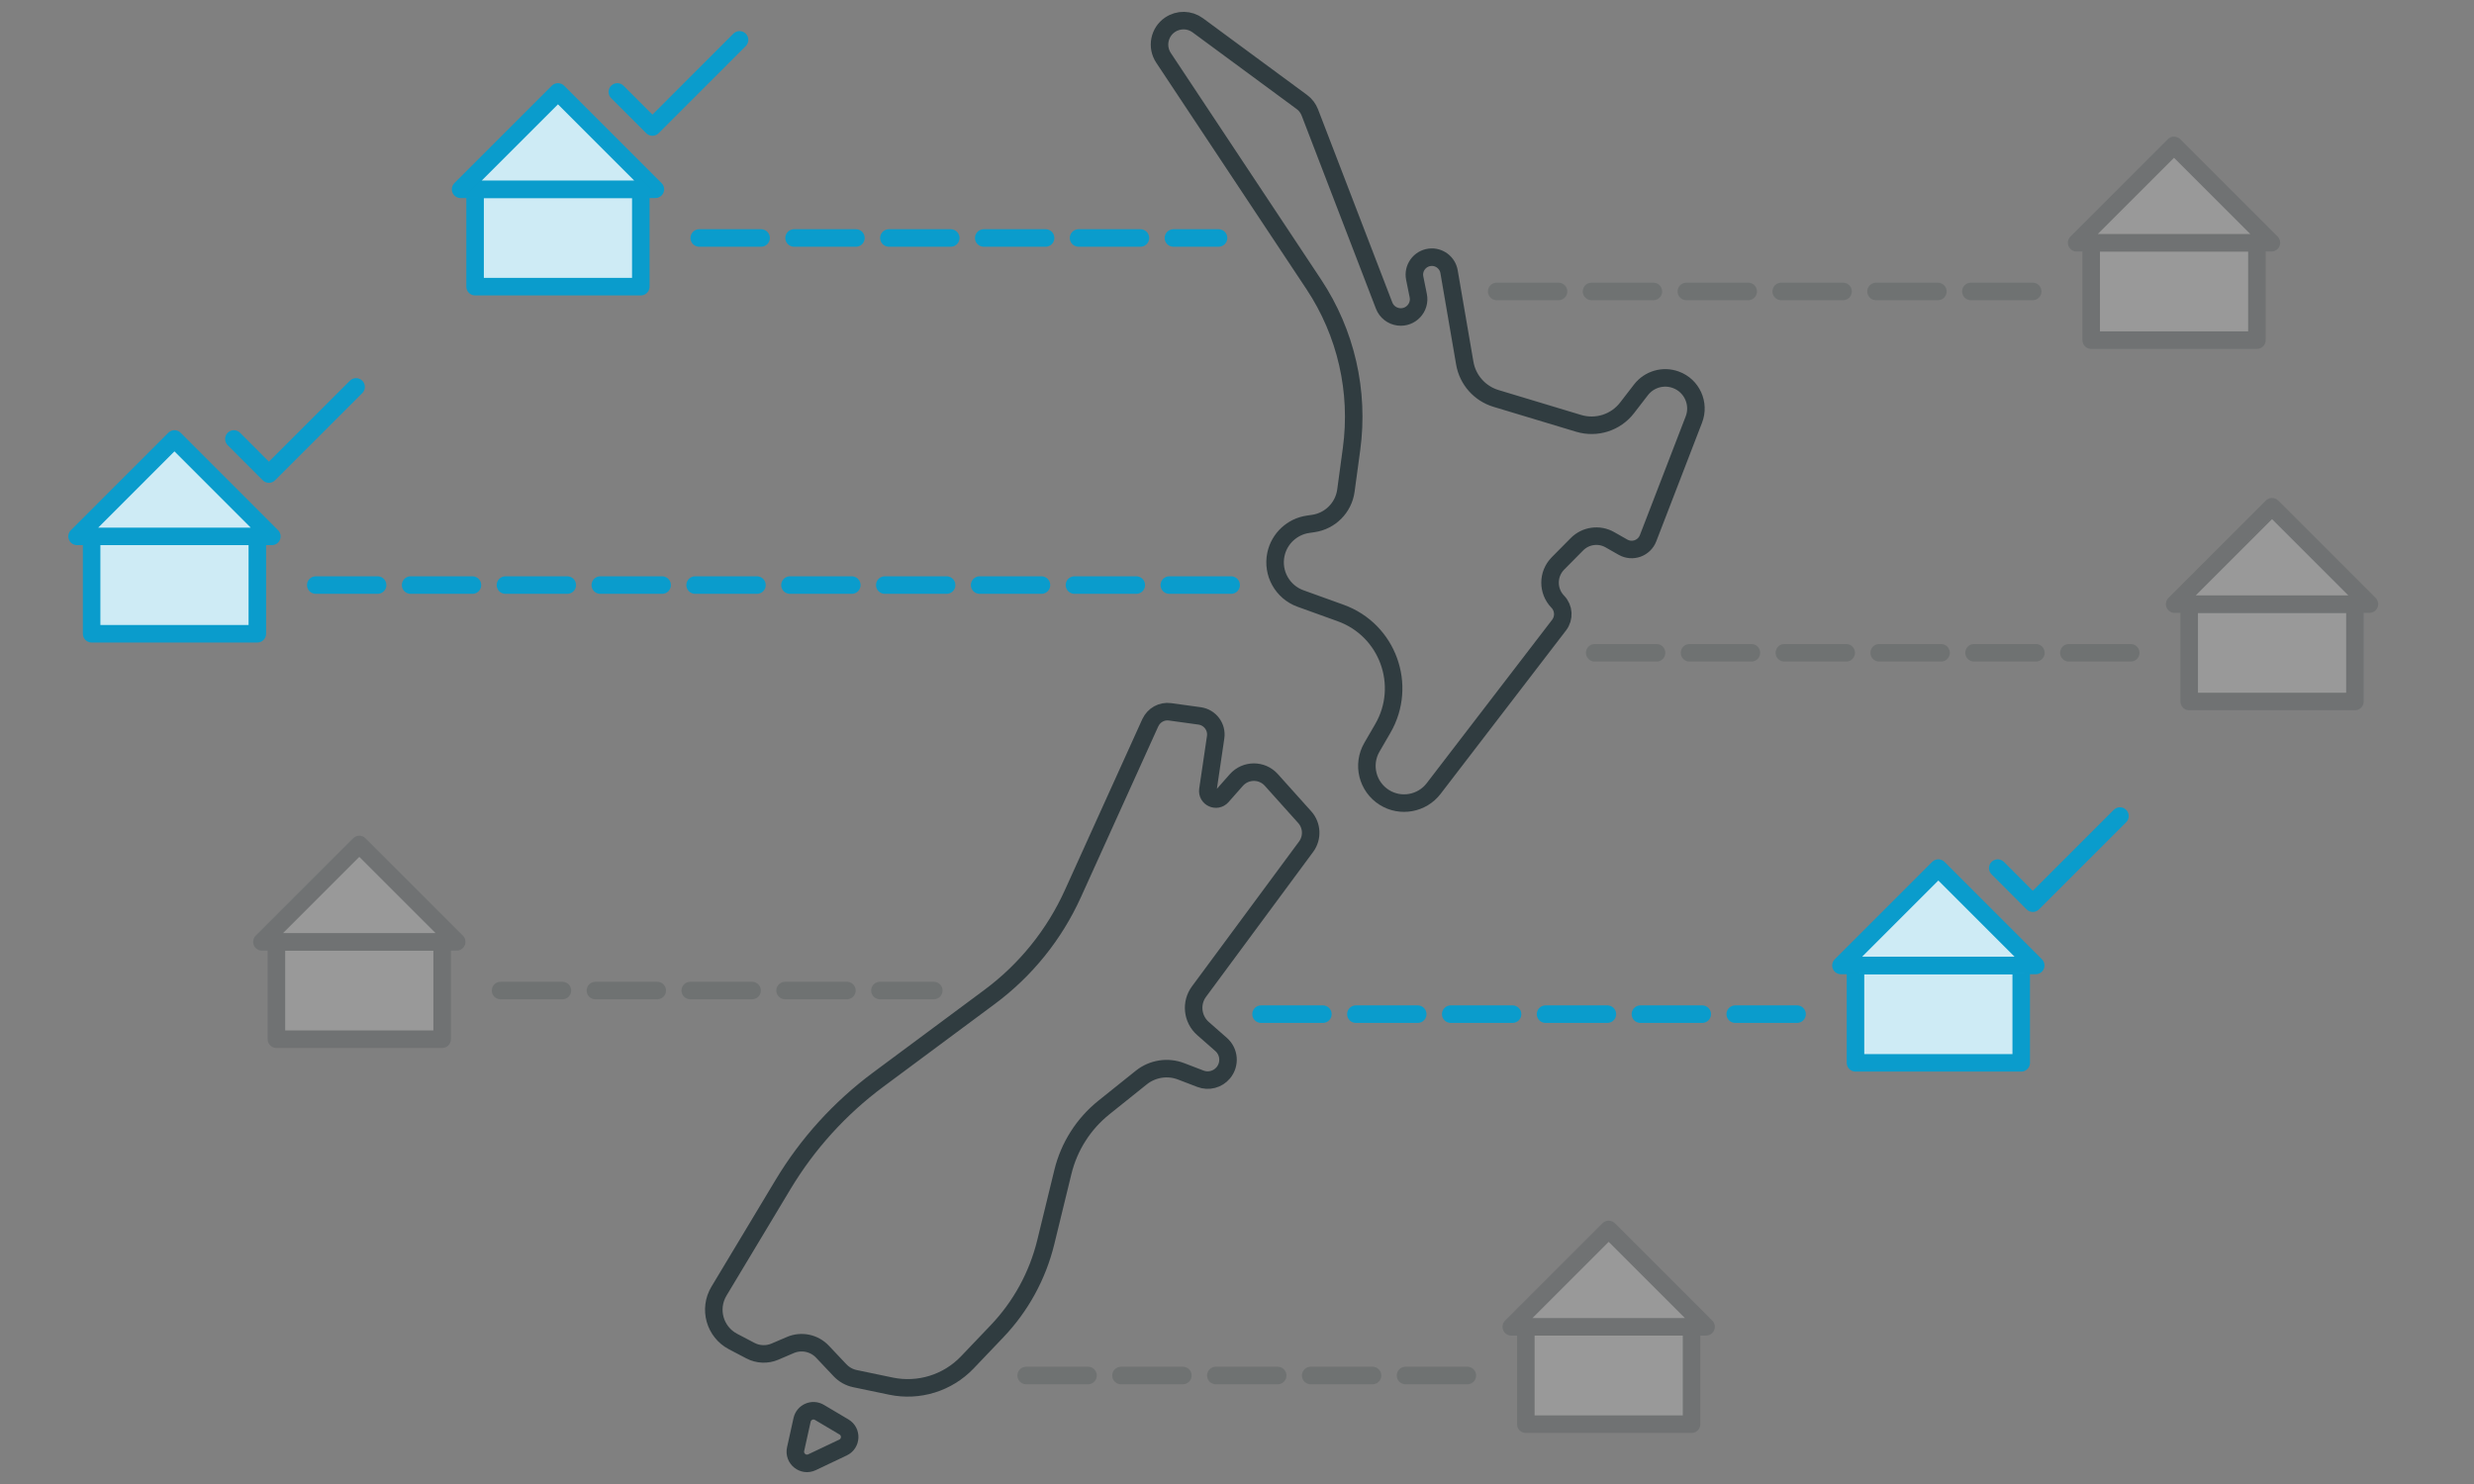 <?xml version="1.0" encoding="UTF-8"?>
<svg id="Layer_1" data-name="Layer 1" xmlns="http://www.w3.org/2000/svg" viewBox="0 0 600 360">
  <rect x="0" y="0" width="600" height="360" fill="#808080" stroke="none"/>
  <defs>
    <style>
      .cls-1, .cls-2, .cls-3, .cls-4, .cls-5, .cls-6 {
        stroke-linecap: round;
        stroke-linejoin: round;
      }

      .cls-1, .cls-2, .cls-5 {
        stroke-width: 4.25px;
      }

      .cls-1, .cls-2, .cls-6 {
        stroke: #303c40;
      }

      .cls-1, .cls-5 {
        fill: #fff;
      }

      .cls-2, .cls-3, .cls-4, .cls-6 {
        fill: none;
      }

      .cls-3, .cls-4, .cls-5 {
        stroke: #0a9ccc;
      }

      .cls-3, .cls-4, .cls-6 {
        stroke-width: 4.25px;
      }

      .cls-3, .cls-6 {
        stroke-dasharray: 0 0 15 8;
      }

      .cls-7, .cls-6 {
        opacity: .2;
      }

      .cls-8 {
        fill: #0a9ccc;
        stroke-width: 0px;
      }
    </style>
  </defs>
  <g>
    <path class="cls-2" d="M283.75,6.01h0c-2.63,1.79-3.33,5.37-1.57,8.02l36.45,54.96c7.8,11.76,11.05,25.95,9.15,39.93l-1.37,10.1c-.56,4.13-3.8,7.39-7.93,7.98l-1.23.18c-3.87.55-6.99,3.46-7.81,7.29h0c-.97,4.56,1.57,9.14,5.96,10.72l9.75,3.52c11.39,4.11,16.29,17.53,10.21,28.01l-2.64,4.55c-2.44,4.2-1.11,9.58,3,12.17h0c3.94,2.48,9.13,1.55,11.97-2.15l30.43-39.66c1.31-1.71,1.17-4.12-.33-5.67h0c-2.51-2.59-2.49-6.71.05-9.28l4.59-4.64c2.11-2.14,5.39-2.59,8-1.11l3.18,1.81c2.27,1.29,5.15.26,6.09-2.18l11.1-28.78c1.5-3.88-.48-8.24-4.39-9.66h0c-3.04-1.11-6.45-.12-8.43,2.44l-3.38,4.38c-2.75,3.57-7.42,5.06-11.74,3.76l-20.05-6.05c-3.94-1.19-6.88-4.51-7.57-8.57l-3.81-22.17c-.38-2.23-2.45-3.77-4.7-3.49h0c-2.45.31-4.11,2.63-3.63,5.04l.86,4.25c.59,2.9-1.84,5.52-4.78,5.15h0c-1.58-.2-2.93-1.25-3.5-2.74l-18-46.81c-.4-1.04-1.08-1.94-1.98-2.59l-25.22-18.59c-1.99-1.46-4.68-1.51-6.72-.12Z"/>
    <path class="cls-2" d="M278.98,175.31l-18.78,41.48c-4.5,9.94-11.46,18.57-20.22,25.07l-27.04,20.08c-9.26,6.88-17.09,15.51-23.03,25.4l-15.55,25.89c-2.58,4.3-1.02,9.88,3.42,12.21l4.21,2.21c1.85.97,4.05,1.06,5.97.23l3.71-1.59c2.68-1.15,5.8-.5,7.8,1.62l4.25,4.5c.98,1.03,2.24,1.74,3.63,2.03l8.72,1.82c6.75,1.41,13.75-.76,18.52-5.75l7.2-7.55c5.77-6.04,9.85-13.5,11.83-21.61l4.16-17.06c1.5-6.17,5.01-11.67,9.96-15.64l9.05-7.25c2.73-2.18,6.41-2.76,9.67-1.5l4.66,1.79c1.97.76,4.21.18,5.56-1.45h0c1.71-2.06,1.48-5.1-.54-6.87l-4.39-3.86c-2.6-2.29-3.02-6.19-.96-8.97l25.97-35.14c1.6-2.17,1.46-5.16-.34-7.17l-8.1-9.03c-2.27-2.53-6.24-2.51-8.49.04l-3.48,3.94c-1.29,1.46-3.69.35-3.41-1.58l1.88-12.75c.37-2.51-1.38-4.83-3.89-5.18l-7.17-.99c-2-.28-3.94.8-4.77,2.64Z"/>
    <path class="cls-2" d="M198.73,342.63l5.95,3.53c1.95,1.16,1.81,4.02-.23,4.99l-7.52,3.57c-2.13,1.01-4.48-.87-3.98-3.17l1.57-7.1c.42-1.88,2.55-2.81,4.21-1.82Z"/>
  </g>
  <line class="cls-3" x1="169.58" y1="57.73" x2="295.52" y2="57.73"/>
  <line class="cls-3" x1="76.58" y1="141.93" x2="301.12" y2="141.93"/>
  <g class="cls-7">
    <rect class="cls-1" x="67.04" y="228.48" width="40.19" height="23.62"/>
    <polygon class="cls-1" points="110.76 228.48 87.14 204.86 63.52 228.48 110.76 228.48"/>
  </g>
  <line class="cls-6" x1="121.4" y1="240.29" x2="226.46" y2="240.29"/>
  <g class="cls-7">
    <rect class="cls-1" x="370.05" y="321.87" width="40.19" height="23.62"/>
    <polygon class="cls-1" points="413.76 321.87 390.14 298.25 366.52 321.87 413.76 321.87"/>
  </g>
  <line class="cls-6" x1="355.87" y1="333.68" x2="248.63" y2="333.68"/>
  <line class="cls-3" x1="435.83" y1="246.02" x2="300.47" y2="246.02"/>
  <g class="cls-7">
    <rect class="cls-1" x="507.16" y="58.89" width="40.19" height="23.62"/>
    <polygon class="cls-1" points="550.87 58.89 527.25 35.27 503.63 58.89 550.87 58.89"/>
  </g>
  <line class="cls-6" x1="492.98" y1="70.7" x2="357.63" y2="70.7"/>
  <g class="cls-7">
    <rect class="cls-1" x="530.93" y="146.55" width="40.19" height="23.62"/>
    <polygon class="cls-1" points="574.64 146.55 551.02 122.93 527.4 146.55 574.64 146.55"/>
  </g>
  <line class="cls-6" x1="516.75" y1="158.36" x2="381.4" y2="158.36"/>
  <g>
    <rect class="cls-5" x="22.22" y="130.12" width="40.19" height="23.62"/>
    <polygon class="cls-5" points="65.93 130.12 42.31 106.49 18.69 130.12 65.93 130.12"/>
  </g>
  <polyline class="cls-4" points="56.72 106.49 65.22 115 86.36 93.86"/>
  <g>
    <rect class="cls-5" x="115.22" y="45.92" width="40.19" height="23.62"/>
    <polygon class="cls-5" points="158.94 45.92 135.32 22.3 111.7 45.92 158.94 45.92"/>
  </g>
  <polyline class="cls-4" points="149.72 22.3 158.23 30.81 179.36 9.67"/>
  <g>
    <rect class="cls-5" x="450" y="234.21" width="40.19" height="23.62"/>
    <polygon class="cls-5" points="493.71 234.21 470.09 210.59 446.47 234.21 493.71 234.21"/>
  </g>
  <polyline class="cls-4" points="484.5 210.59 493 219.1 514.14 197.96"/>
  <g class="cls-7">
    <rect class="cls-8" x="23.05" y="131.97" width="40.19" height="23.62"/>
    <polygon class="cls-8" points="66.77 131.97 43.15 108.35 19.53 131.97 66.77 131.97"/>
  </g>
  <g class="cls-7">
    <rect class="cls-8" x="116.06" y="47.78" width="40.19" height="23.62"/>
    <polygon class="cls-8" points="159.77 47.78 136.15 24.16 112.53 47.78 159.77 47.78"/>
  </g>
  <g class="cls-7">
    <rect class="cls-8" x="450.84" y="236.07" width="40.19" height="23.62"/>
    <polygon class="cls-8" points="494.55 236.07 470.93 212.45 447.31 236.07 494.55 236.07"/>
  </g>
</svg>
